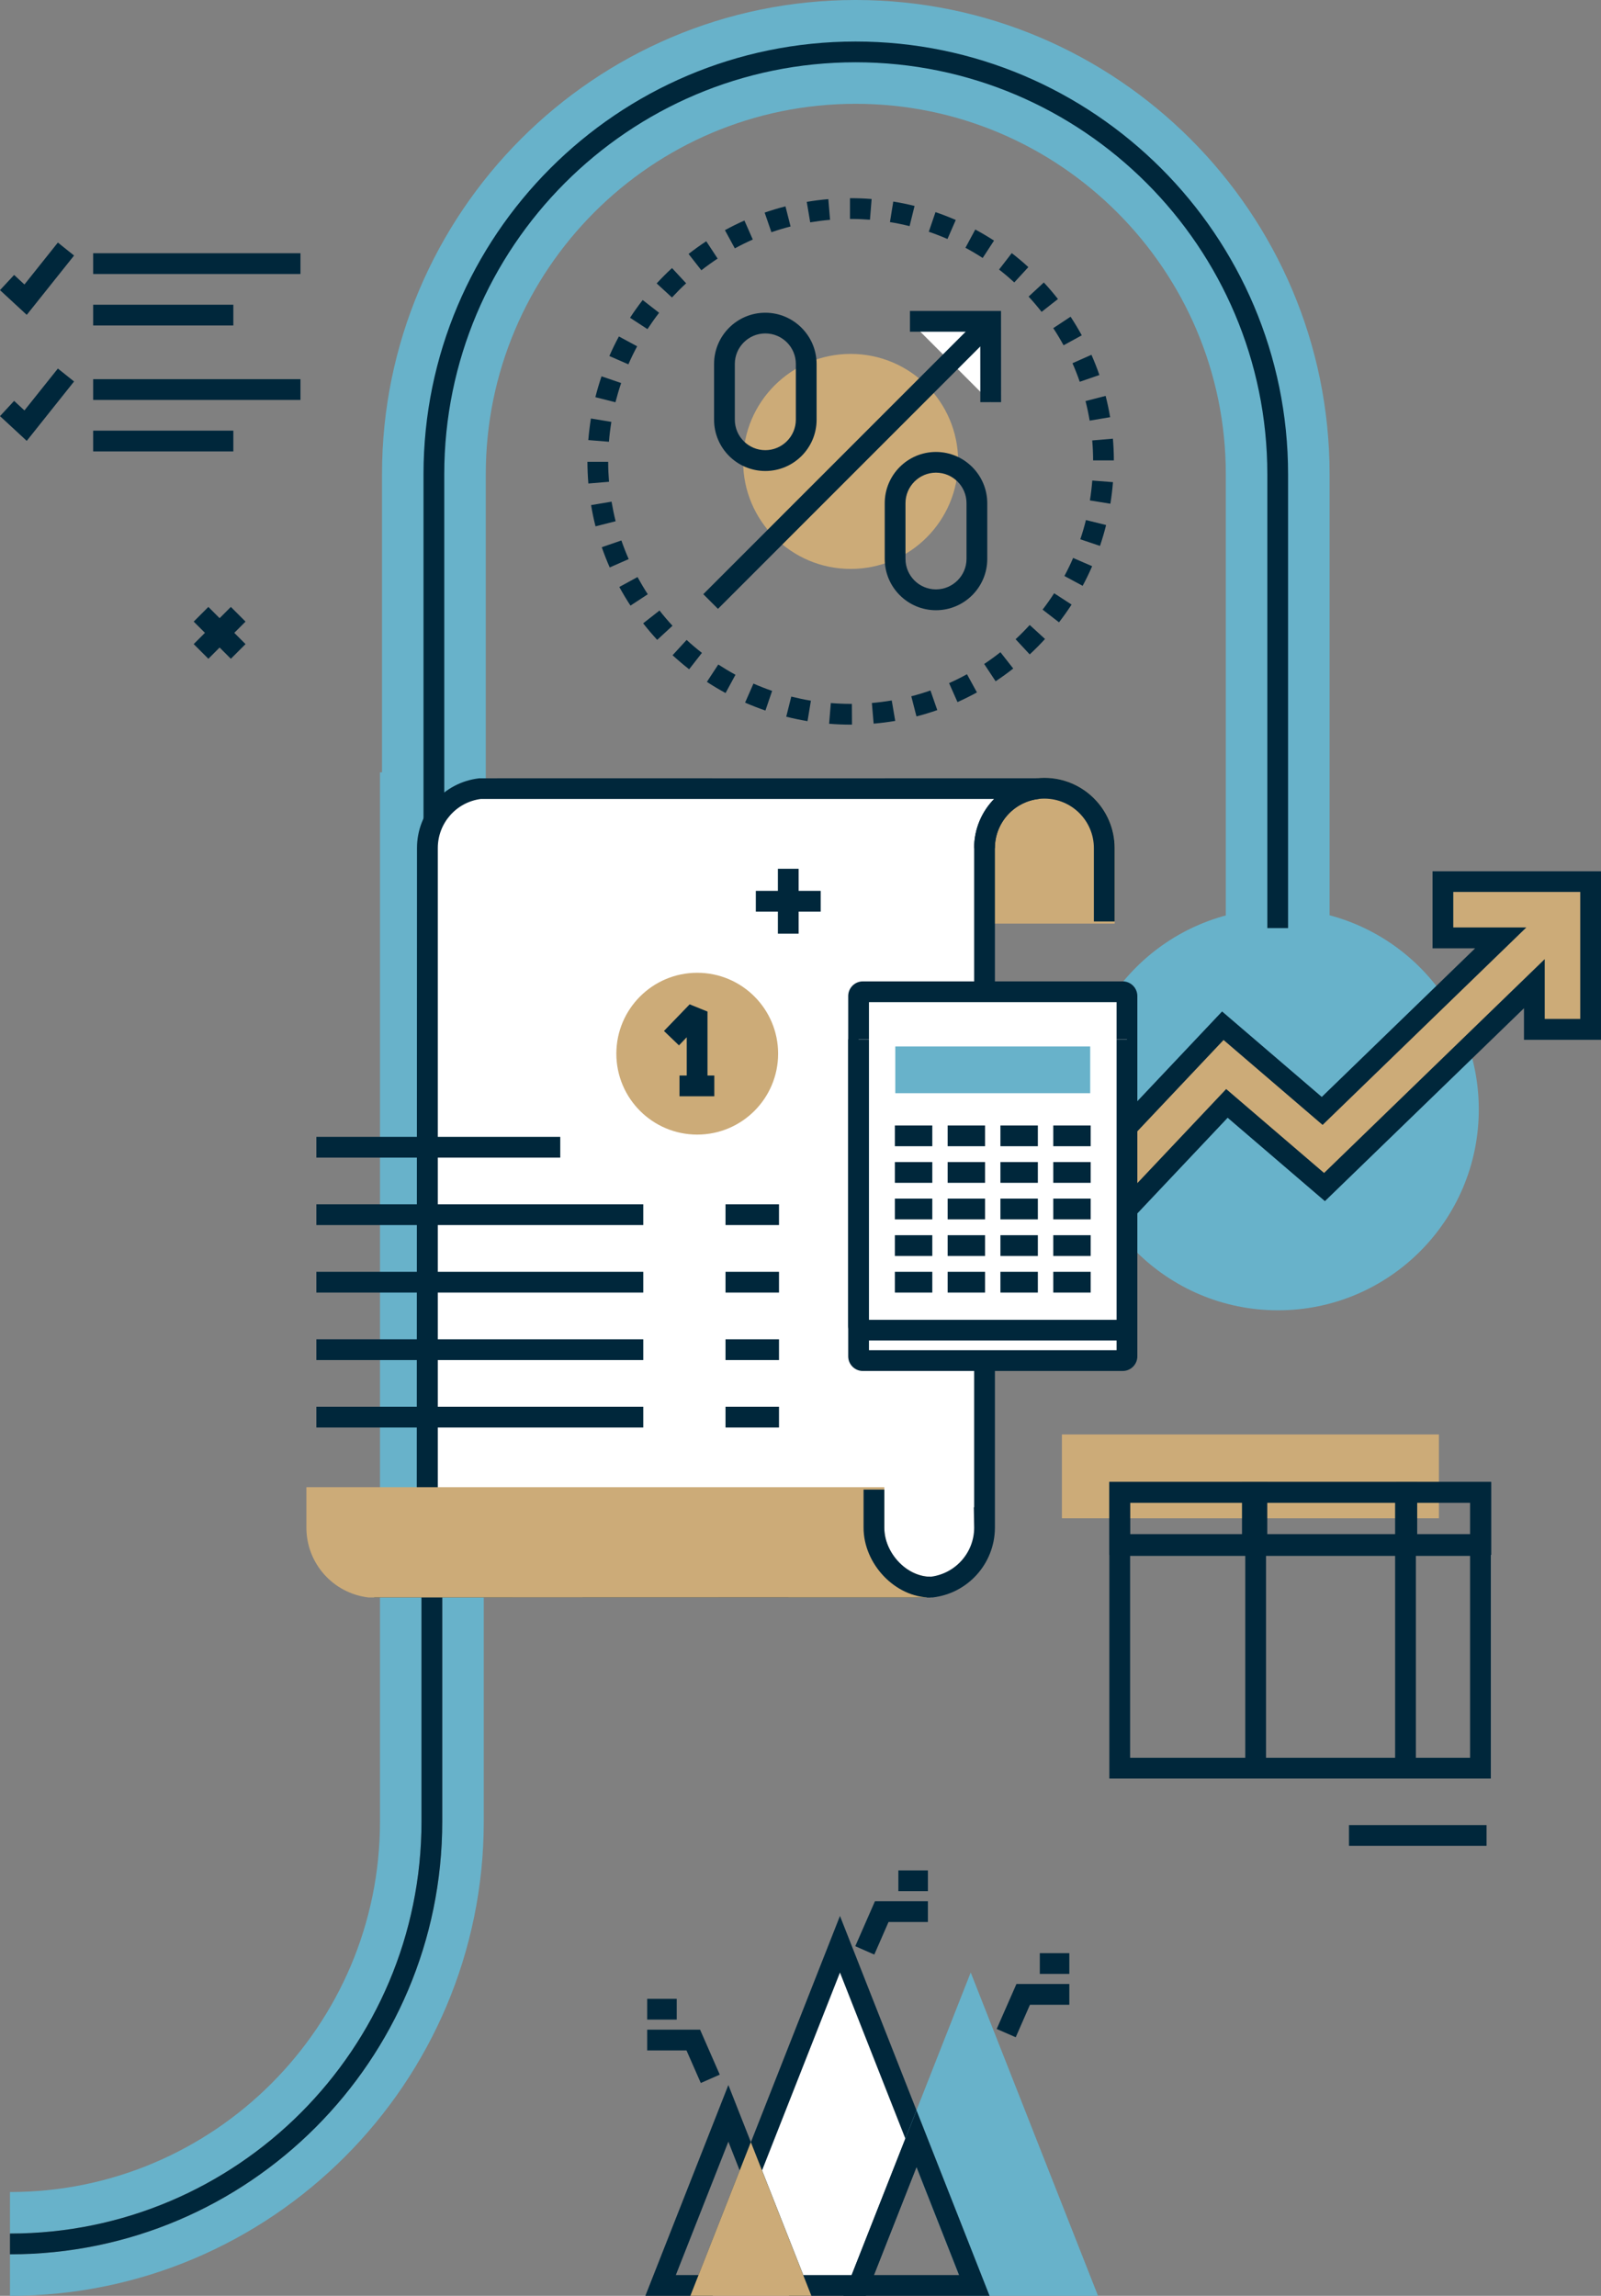 <?xml version="1.0" encoding="UTF-8"?>
<svg id="Layer_1" xmlns="http://www.w3.org/2000/svg" version="1.1" viewBox="0 0 269.99 387.03">
  <rect x="0" y="0" width="269.99" height="387.03" fill="#808080" stroke="none"/>
  <!-- Generator: Adobe Illustrator 29.6.1, SVG Export Plug-In . SVG Version: 2.1.1 Build 9)  -->
  <defs>
    <style>
      .st0 {
        fill: #68b2ca;
      }

      .st1 {
        fill: #ccab78;
      }

      .st2 {
        fill: #fff;
      }

      .st3 {
        fill: #00273b;
      }
    </style>
  </defs>
  <rect class="st1" x="179.08" y="241.82" width="63.57" height="14.13"/>
  <g>
    <polygon class="st3" points="171.29 343.44 168.08 342.04 171.41 334.46 180.33 334.46 180.33 337.96 173.69 337.96 171.29 343.44"/>
    <rect class="st3" x="175.35" y="329.26" width="4.98" height="3.5"/>
    <polygon class="st3" points="147.44 329.5 144.23 328.09 147.55 320.51 156.48 320.51 156.48 324.01 149.84 324.01 147.44 329.5"/>
    <rect class="st3" x="151.5" y="315.31" width="4.98" height="3.5"/>
    <polygon class="st3" points="118.18 351.15 115.77 345.66 109.14 345.66 109.14 342.16 118.06 342.16 121.38 349.74 118.18 351.15"/>
    <rect class="st3" x="109.14" y="336.96" width="4.98" height="3.5"/>
    <g>
      <polygon class="st2" points="154.56 360.54 152.98 356.52 141.65 327.77 130.32 356.52 126.63 365.9 128.55 370.78 134.26 385.28 141.65 385.28 144.81 385.28 154.26 361.29 154.56 360.54"/>
      <path class="st3" d="M146,387.03h-12.93l-8.32-21.13,16.9-42.91,14.79,37.55-10.44,26.5ZM135.45,383.53h8.17l9.06-23-11.03-28-13.14,33.36,6.95,17.63Z"/>
    </g>
    <path class="st3" d="M120.18,387.03h-11.35l14-35.54,5.68,14.41-8.32,21.13ZM113.97,383.53h3.83l6.94-17.63-1.91-4.86-8.86,22.49Z"/>
    <g>
      <polygon class="st1" points="126.63 365.9 118.99 385.28 122.83 385.28 134.26 385.28 128.55 370.78 126.63 365.9"/>
      <path class="st1" d="M136.83,387.03h-20.41l10.2-25.91,10.21,25.91ZM121.56,383.53h10.13l-5.06-12.85-5.06,12.85Z"/>
    </g>
    <g>
      <polygon class="st0" points="173.16 361.29 163.71 337.3 154.56 360.54 164.31 385.28 182.61 385.28 173.16 361.29"/>
      <path class="st0" d="M185.18,387.03h-22.07l-10.44-26.5,11.03-28.01,21.47,54.51ZM165.5,383.53h14.54l-16.33-41.45-7.27,18.46,9.06,23Z"/>
    </g>
    <path class="st3" d="M166.88,387.03h-24.64l12.32-31.27,12.32,31.27ZM147.38,383.53h14.35l-7.18-18.22-7.18,18.22Z"/>
  </g>
  <g>
    <path class="st3" d="M251.48,262.12h-16v-12.3h16v12.3ZM238.98,258.62h9v-5.3h-9v5.3Z"/>
    <path class="st3" d="M238.98,262.12h-29.53v-12.3h29.53v12.3ZM212.95,258.62h22.53v-5.3h-22.53v5.3Z"/>
    <path class="st3" d="M213.71,262.12h-26.63v-12.3h26.63v12.3ZM190.58,258.62h19.62v-5.3h-19.62v5.3Z"/>
    <path class="st3" d="M251.41,299.82h-64.33v-50h64.33v50ZM190.58,296.32h57.33v-43h-57.33v43Z"/>
    <rect class="st3" x="188.55" y="258.79" width="61.32" height="3.5"/>
    <rect class="st3" x="235.27" y="251.42" width="3.5" height="47.23"/>
    <rect class="st3" x="210" y="251.42" width="3.5" height="47.23"/>
    <rect class="st3" x="227.49" y="307.67" width="23.2" height="3.5"/>
  </g>
  <g>
    <path class="st0" d="M249.38,187.03c0,18.7-15.16,33.86-33.86,33.86s-33.86-15.16-33.86-33.86,15.16-33.86,33.86-33.86,33.86,15.16,33.86,33.86Z"/>
    <g>
      <polygon class="st1" points="243.33 148.63 243.33 158.11 253.09 158.11 222.97 187.28 206.22 172.92 162.78 218.91 169.68 225.43 206.91 186.01 223.37 200.12 258.76 165.83 258.76 173.53 268.24 173.53 268.24 148.63 243.33 148.63"/>
      <path class="st3" d="M169.75,227.9l-9.44-8.92,45.78-48.47,16.81,14.41,25.86-25.05h-7.18v-12.99h28.41v28.41h-12.99v-5.32l-33.57,32.52-16.4-14.06-37.28,39.48ZM165.26,218.84l4.35,4.11,37.17-39.36,16.51,14.15,37.21-36.05v10.08h5.99v-21.41h-21.41v5.99h12.32l-34.36,33.29-16.7-14.32-41.09,43.51Z"/>
    </g>
  </g>
  <path class="st0" d="M81.92,227.53h-17.5V79.95C64.42,35.86,100.25,0,144.29,0s79.93,35.86,79.93,79.95v76.51h-17.5v-76.51c0-34.43-28.01-62.45-62.43-62.45s-62.37,28.01-62.37,62.45v147.58Z"/>
  <path class="st0" d="M64.08,130.2v176.88c0,34.43-27.98,62.45-62.37,62.45-.01,0-.02,0-.03,0v7s.02,0,.03,0c38.25,0,69.37-31.15,69.37-69.45v-65.46h3.5v65.46c0,40.22-32.69,72.95-72.87,72.95-.01,0-.02,0-.03,0v7s.02,0,.03,0c44.04,0,79.87-35.86,79.87-79.95v-176.88h-17.5Z"/>
  <path class="st3" d="M1.71,380.03c40.18,0,72.87-32.72,72.87-72.95v-65.46h-3.5v65.46c0,38.29-31.12,69.45-69.37,69.45-.01,0-.02,0-.03,0v3.5s.02,0,.03,0Z"/>
  <path class="st3" d="M217.22,156.46h-3.5v-76.51c0-38.29-31.15-69.45-69.43-69.45s-69.37,31.15-69.37,69.45v65.46h-3.5v-65.46c0-40.22,32.69-72.95,72.87-72.95s72.93,32.72,72.93,72.95v76.51Z"/>
  <g>
    <rect class="st3" x="15.71" y="42.69" width="34.96" height="3.5"/>
    <rect class="st3" x="15.71" y="51.37" width="23.64" height="3.5"/>
    <polygon class="st3" points="4.51 53.08 0 48.91 2.38 46.35 4.12 47.96 9.76 40.89 12.49 43.08 4.51 53.08"/>
    <rect class="st3" x="15.71" y="63.92" width="34.96" height="3.5"/>
    <rect class="st3" x="15.71" y="72.6" width="23.64" height="3.5"/>
    <polygon class="st3" points="4.51 74.32 0 70.15 2.38 67.58 4.12 69.19 9.76 62.13 12.49 64.31 4.51 74.32"/>
  </g>
  <g>
    <path class="st3" d="M143.48,122.16c-1.22,0-2.45-.05-3.66-.15l.29-3.49c1.11.09,2.25.14,3.38.14h.17s.02,3.5.02,3.5h-.2ZM147.33,122l-.3-3.49c1.12-.1,2.25-.24,3.35-.43l.59,3.45c-1.2.2-2.42.36-3.64.46ZM136.18,121.57c-1.2-.2-2.41-.45-3.59-.75l.85-3.39c1.09.27,2.2.51,3.31.69l-.57,3.45ZM154.55,120.77l-.87-3.39c1.09-.28,2.17-.61,3.23-.98l1.15,3.31c-1.15.4-2.33.76-3.51,1.06ZM129.07,119.78c-1.15-.4-2.3-.84-3.42-1.33l1.41-3.21c1.03.45,2.08.86,3.15,1.23l-1.13,3.31ZM161.47,118.36l-1.42-3.2c1.02-.45,2.04-.96,3.02-1.5l1.68,3.07c-1.07.58-2.17,1.13-3.28,1.63ZM122.36,116.83c-1.07-.58-2.13-1.21-3.15-1.88l1.92-2.93c.94.61,1.92,1.2,2.9,1.73l-1.67,3.08ZM167.9,114.85l-1.93-2.92c.94-.62,1.86-1.29,2.74-1.98l2.16,2.75c-.95.75-1.95,1.47-2.97,2.15ZM116.22,112.83c-.96-.75-1.9-1.55-2.8-2.37l2.37-2.58c.82.76,1.69,1.49,2.58,2.18l-2.15,2.76ZM173.65,110.32l-2.38-2.56c.82-.76,1.62-1.57,2.38-2.4l2.58,2.36c-.82.9-1.69,1.77-2.58,2.6ZM110.83,107.87c-.82-.89-1.62-1.83-2.37-2.79l2.76-2.16c.69.89,1.43,1.75,2.19,2.57l-2.57,2.37ZM178.59,104.91l-2.77-2.14c.69-.89,1.34-1.82,1.95-2.76l2.94,1.91c-.66,1.02-1.38,2.03-2.12,2.99ZM106.32,102.09c-.67-1.02-1.3-2.08-1.88-3.14l3.07-1.67c.54.98,1.12,1.96,1.73,2.9l-2.93,1.92ZM182.58,98.76l-3.08-1.66c.53-.99,1.03-2.01,1.47-3.04l3.21,1.39c-.49,1.12-1.02,2.23-1.6,3.3ZM102.82,95.66c-.49-1.12-.94-2.27-1.34-3.41l3.31-1.14c.36,1.05.78,2.11,1.23,3.14l-3.2,1.41ZM185.5,92.03l-3.32-1.12c.36-1.06.68-2.15.95-3.24l3.4.84c-.29,1.18-.64,2.36-1.03,3.52ZM100.43,88.74c-.3-1.17-.55-2.38-.75-3.59l3.45-.58c.19,1.11.42,2.22.69,3.3l-3.39.86ZM187.26,84.92l-3.46-.56c.18-1.1.31-2.23.4-3.35l3.49.27c-.1,1.22-.24,2.44-.44,3.64ZM99.22,81.51c-.1-1.21-.15-2.44-.16-3.66h3.5c0,1.12.05,2.25.14,3.37l-3.49.29ZM184.34,77.63c0-1.13-.05-2.26-.15-3.38l3.49-.3c.1,1.21.16,2.44.16,3.66h-3.5ZM102.7,74.47l-3.49-.28c.1-1.21.25-2.44.44-3.64l3.45.57c-.18,1.11-.32,2.23-.41,3.35ZM183.76,70.91c-.19-1.11-.42-2.22-.7-3.3l3.39-.87c.3,1.17.56,2.38.76,3.59l-3.45.58ZM103.79,67.81l-3.39-.85c.3-1.18.65-2.37,1.04-3.52l3.31,1.13c-.36,1.06-.68,2.15-.96,3.24ZM182.09,64.37c-.36-1.05-.78-2.11-1.23-3.14l3.2-1.42c.49,1.12.95,2.27,1.34,3.41l-3.31,1.14ZM105.97,61.42l-3.21-1.4c.49-1.12,1.03-2.23,1.61-3.3l3.08,1.66c-.53.98-1.03,2-1.48,3.04ZM179.36,58.21c-.54-.98-1.12-1.96-1.74-2.89l2.92-1.93c.67,1.02,1.3,2.07,1.89,3.14l-3.07,1.68ZM109.18,55.48l-2.93-1.91c.66-1.02,1.38-2.02,2.13-2.99l2.77,2.15c-.69.89-1.35,1.82-1.96,2.75ZM175.65,52.57c-.69-.88-1.43-1.75-2.19-2.57l2.57-2.38c.83.89,1.63,1.83,2.38,2.79l-2.75,2.16ZM113.32,50.15l-2.58-2.37c.82-.89,1.69-1.77,2.59-2.59l2.38,2.57c-.83.76-1.63,1.57-2.39,2.39ZM171.06,47.62c-.82-.75-1.69-1.49-2.58-2.18l2.14-2.77c.97.75,1.91,1.54,2.8,2.36l-2.37,2.58ZM118.28,45.57l-2.16-2.76c.96-.75,1.96-1.47,2.98-2.14l1.92,2.92c-.94.62-1.86,1.28-2.74,1.97ZM165.72,43.49c-.94-.61-1.92-1.19-2.91-1.72l1.66-3.08c1.07.58,2.14,1.21,3.16,1.87l-1.91,2.93ZM123.92,41.87l-1.67-3.07c1.07-.58,2.17-1.13,3.29-1.62l1.41,3.2c-1.02.45-2.04.95-3.03,1.49ZM159.78,40.29c-1.03-.45-2.09-.86-3.15-1.22l1.13-3.31c1.15.39,2.3.84,3.42,1.32l-1.4,3.21ZM130.09,39.15l-1.14-3.31c1.15-.4,2.33-.75,3.51-1.05l.86,3.39c-1.09.28-2.18.6-3.23.97ZM153.39,38.12c-1.09-.27-2.2-.5-3.31-.68l.56-3.46c1.2.19,2.41.44,3.59.74l-.84,3.4ZM136.63,37.48l-.58-3.45c1.2-.2,2.42-.36,3.64-.46l.29,3.49c-1.12.09-2.24.24-3.35.42ZM146.73,37.04c-1.08-.08-2.17-.13-3.26-.13h-.13s0-3.5,0-3.5h.11s0,0,0,0c1.19,0,2.38.05,3.54.14l-.28,3.49Z"/>
    <path class="st1" d="M143.46,95.91c-10.02,0-18.14-8.12-18.14-18.13s8.12-18.12,18.14-18.12,18.12,8.11,18.12,18.12-8.1,18.13-18.12,18.13Z"/>
    <g>
      <path class="st3" d="M129.06,79.4c-4.77,0-8.64-3.88-8.64-8.64v-9.4c0-4.77,3.88-8.64,8.64-8.64s8.65,3.88,8.65,8.64v9.4c0,4.77-3.88,8.64-8.65,8.64ZM129.06,56.21c-2.83,0-5.14,2.31-5.14,5.14v9.4c0,2.84,2.31,5.14,5.14,5.14s5.15-2.31,5.15-5.14v-9.4c0-2.84-2.31-5.14-5.15-5.14Z"/>
      <path class="st3" d="M157.84,102.87c-4.77,0-8.64-3.88-8.64-8.64v-9.4c0-4.77,3.88-8.64,8.64-8.64s8.65,3.88,8.65,8.64v9.4c0,4.77-3.88,8.64-8.65,8.64ZM157.84,79.68c-2.83,0-5.14,2.31-5.14,5.14v9.4c0,2.84,2.31,5.14,5.14,5.14s5.15-2.31,5.15-5.14v-9.4c0-2.84-2.31-5.14-5.15-5.14Z"/>
    </g>
    <g>
      <g>
        <polygon class="st2" points="167.07 67.79 167.06 54.17 153.45 54.17 167.07 67.79"/>
        <polygon class="st3" points="165.32 67.79 165.31 55.92 153.45 55.92 153.45 52.42 168.81 52.42 168.82 67.79 165.32 67.79"/>
      </g>
      <g>
        <path class="st2" d="M166.87,54.37l-47.04,47.03,47.04-47.03Z"/>
        <rect class="st3" x="110.1" y="76.14" width="66.52" height="3.5" transform="translate(-13.09 124.18) rotate(-45)"/>
      </g>
    </g>
  </g>
  <g>
    <g>
      <path class="st1" d="M166.02,153.95v-10.98c0-5.58,4.52-10.09,10.1-10.09s10.1,4.52,10.1,10.09v10.98h-20.19Z"/>
      <path class="st1" d="M187.97,155.7h-23.69v-12.73c0-6.53,5.31-11.84,11.85-11.84s11.85,5.31,11.85,11.84v12.73ZM167.77,152.2h16.69v-9.23c0-4.6-3.74-8.34-8.35-8.34s-8.35,3.74-8.35,8.34v9.23Z"/>
    </g>
    <g>
      <path class="st2" d="M166.02,142.97v112.88h-.03l.03,1.69c0,5.18-3.93,9.44-8.95,10.02-2.75,0-89.48-.02-93.97,0,5.02-.58,8.92-4.84,8.92-10.02v-2.3h.04v-112.26c0-5.18,3.9-9.44,8.92-10.02,2.75,0,89.48.02,93.97,0-5.02.58-8.92,4.84-8.92,10.02Z"/>
      <path class="st3" d="M157.17,269.3h-5.55c-19.56,0-84.64-.02-88.51,0l-.21-3.49c4.2-.49,7.38-4.05,7.38-8.28l.04-114.56c0-6.02,4.5-11.07,10.47-11.76h.2s5.45-.01,5.45-.01c19.56,0,84.64.02,88.51,0l.21,3.49c-4.2.49-7.38,4.05-7.38,8.28v114.63c-.05,6-4.55,11.01-10.5,11.7h-.1ZM88.85,265.8c21.62,0,50.77,0,62.77,0h5.35c4.17-.53,7.31-4.07,7.31-8.27l-.06-3.44h.06v-111.13c0-3.2,1.27-6.12,3.36-8.27-18.34,0-65.14,0-81.2,0h-5.34c-4.15.53-7.27,4.07-7.27,8.27v114.01h-.04v.55c0,3.2-1.27,6.12-3.36,8.27,4.64,0,11.11,0,18.43,0Z"/>
    </g>
    <g>
      <path class="st1" d="M147.39,252.46v5.07c0,5.18,3.9,9.44,8.92,10.02-4.48-.02-91.22,0-93.97,0-5.02-.58-8.92-4.84-8.92-10.02v-5.07h93.96Z"/>
      <path class="st1" d="M62.34,269.3h-.2c-5.97-.7-10.47-5.76-10.47-11.77v-6.82h97.46v6.82c0,4.23,3.17,7.8,7.37,8.28l-.21,3.49c-3.87-.02-68.95,0-88.51,0h-5.45ZM55.17,254.21v3.32c0,4.2,3.12,7.74,7.28,8.27h5.34c16.07,0,62.86-.01,81.21,0-2.09-2.14-3.36-5.07-3.36-8.27v-3.32H55.17Z"/>
    </g>
    <path class="st3" d="M187.97,155.34h-3.5v-12.37c0-4.6-3.74-8.34-8.35-8.34s-8.35,3.74-8.35,8.34h-3.5c0-6.53,5.31-11.84,11.85-11.84s11.85,5.31,11.85,11.84v12.37Z"/>
    <path class="st3" d="M156.89,269.3c-5.89,0-11.26-5.61-11.26-11.77v-6.42h3.5v6.42c0,4.25,3.77,8.27,7.76,8.27v3.5Z"/>
  </g>
  <g>
    <g>
      <path class="st2" d="M145.51,167.19h43.82c.4,0,.72.32.72.72v60.74c0,.4-.32.72-.72.72h-43.82c-.4,0-.72-.32-.72-.72v-60.74c0-.4.32-.72.72-.72Z"/>
      <path class="st3" d="M189.33,231.12h-43.82c-1.36,0-2.47-1.11-2.47-2.47v-60.74c0-1.36,1.11-2.47,2.47-2.47h43.82c1.36,0,2.47,1.11,2.47,2.47v60.74c0,1.36-1.11,2.47-2.47,2.47ZM146.54,227.62h41.76v-58.68h-41.76v58.68Z"/>
    </g>
    <g>
      <path class="st2" d="M190.05,175.2v48.3c0,.4-.32.72-.72.72h-43.82c-.4,0-.72-.32-.72-.72v-48.3h45.26Z"/>
      <path class="st3" d="M189.33,225.98h-43.82c-1.36,0-2.47-1.11-2.47-2.47v-48.3h3.5v47.28h41.76v-47.28h3.5v48.3c0,1.36-1.11,2.47-2.47,2.47Z"/>
    </g>
    <rect class="st0" x="150.98" y="176.41" width="32.87" height="7.88"/>
    <g>
      <rect class="st3" x="150.91" y="189.73" width="6.31" height="3.5"/>
      <rect class="st3" x="159.81" y="189.73" width="6.31" height="3.5"/>
      <rect class="st3" x="168.71" y="189.73" width="6.31" height="3.5"/>
      <rect class="st3" x="177.62" y="189.73" width="6.31" height="3.5"/>
    </g>
    <g>
      <rect class="st3" x="150.91" y="195.9" width="6.31" height="3.5"/>
      <rect class="st3" x="159.81" y="195.9" width="6.31" height="3.5"/>
      <rect class="st3" x="168.71" y="195.9" width="6.31" height="3.5"/>
      <rect class="st3" x="177.62" y="195.9" width="6.31" height="3.5"/>
    </g>
    <g>
      <rect class="st3" x="150.91" y="202.06" width="6.31" height="3.5"/>
      <rect class="st3" x="159.81" y="202.06" width="6.31" height="3.5"/>
      <rect class="st3" x="168.71" y="202.06" width="6.31" height="3.5"/>
      <rect class="st3" x="177.62" y="202.06" width="6.31" height="3.5"/>
    </g>
    <g>
      <rect class="st3" x="150.91" y="208.23" width="6.31" height="3.5"/>
      <rect class="st3" x="159.81" y="208.23" width="6.31" height="3.5"/>
      <rect class="st3" x="168.71" y="208.23" width="6.31" height="3.5"/>
      <rect class="st3" x="177.62" y="208.23" width="6.31" height="3.5"/>
    </g>
    <g>
      <rect class="st3" x="150.91" y="214.4" width="6.31" height="3.5"/>
      <rect class="st3" x="159.81" y="214.4" width="6.31" height="3.5"/>
      <rect class="st3" x="168.71" y="214.4" width="6.31" height="3.5"/>
      <rect class="st3" x="177.62" y="214.4" width="6.31" height="3.5"/>
    </g>
  </g>
  <g>
    <path class="st1" d="M131.22,177.63c0,7.53-6.11,13.64-13.64,13.64s-13.64-6.11-13.64-13.64,6.11-13.64,13.64-13.64,13.64,6.11,13.64,13.64Z"/>
    <g>
      <polygon class="st3" points="119.31 183.11 115.81 183.11 115.81 174.86 114.5 176.23 111.97 173.8 116.3 169.31 119.31 170.53 119.31 183.11"/>
      <rect class="st3" x="114.59" y="181.31" width="5.87" height="3.5"/>
    </g>
  </g>
  <g>
    <rect class="st3" x="131.18" y="146.46" width="3.5" height="10.94"/>
    <rect class="st3" x="127.46" y="150.18" width="10.94" height="3.5"/>
  </g>
  <rect class="st3" x="53.35" y="191.65" width="41.13" height="3.5"/>
  <rect class="st3" x="53.35" y="203.02" width="55.13" height="3.5"/>
  <rect class="st3" x="53.35" y="214.4" width="55.13" height="3.5"/>
  <rect class="st3" x="53.35" y="225.78" width="55.13" height="3.5"/>
  <rect class="st3" x="53.35" y="237.15" width="55.13" height="3.5"/>
  <rect class="st3" x="122.35" y="203.02" width="9.02" height="3.5"/>
  <rect class="st3" x="122.35" y="214.4" width="9.02" height="3.5"/>
  <rect class="st3" x="122.35" y="225.78" width="9.02" height="3.5"/>
  <rect class="st3" x="122.35" y="237.15" width="9.02" height="3.5"/>
  <g>
    <rect class="st3" x="32.6" y="104.94" width="8.86" height="3.5" transform="translate(-64.59 57.43) rotate(-45)"/>
    <rect class="st3" x="35.28" y="102.26" width="3.5" height="8.86" transform="translate(-64.59 57.43) rotate(-45)"/>
  </g>
</svg>